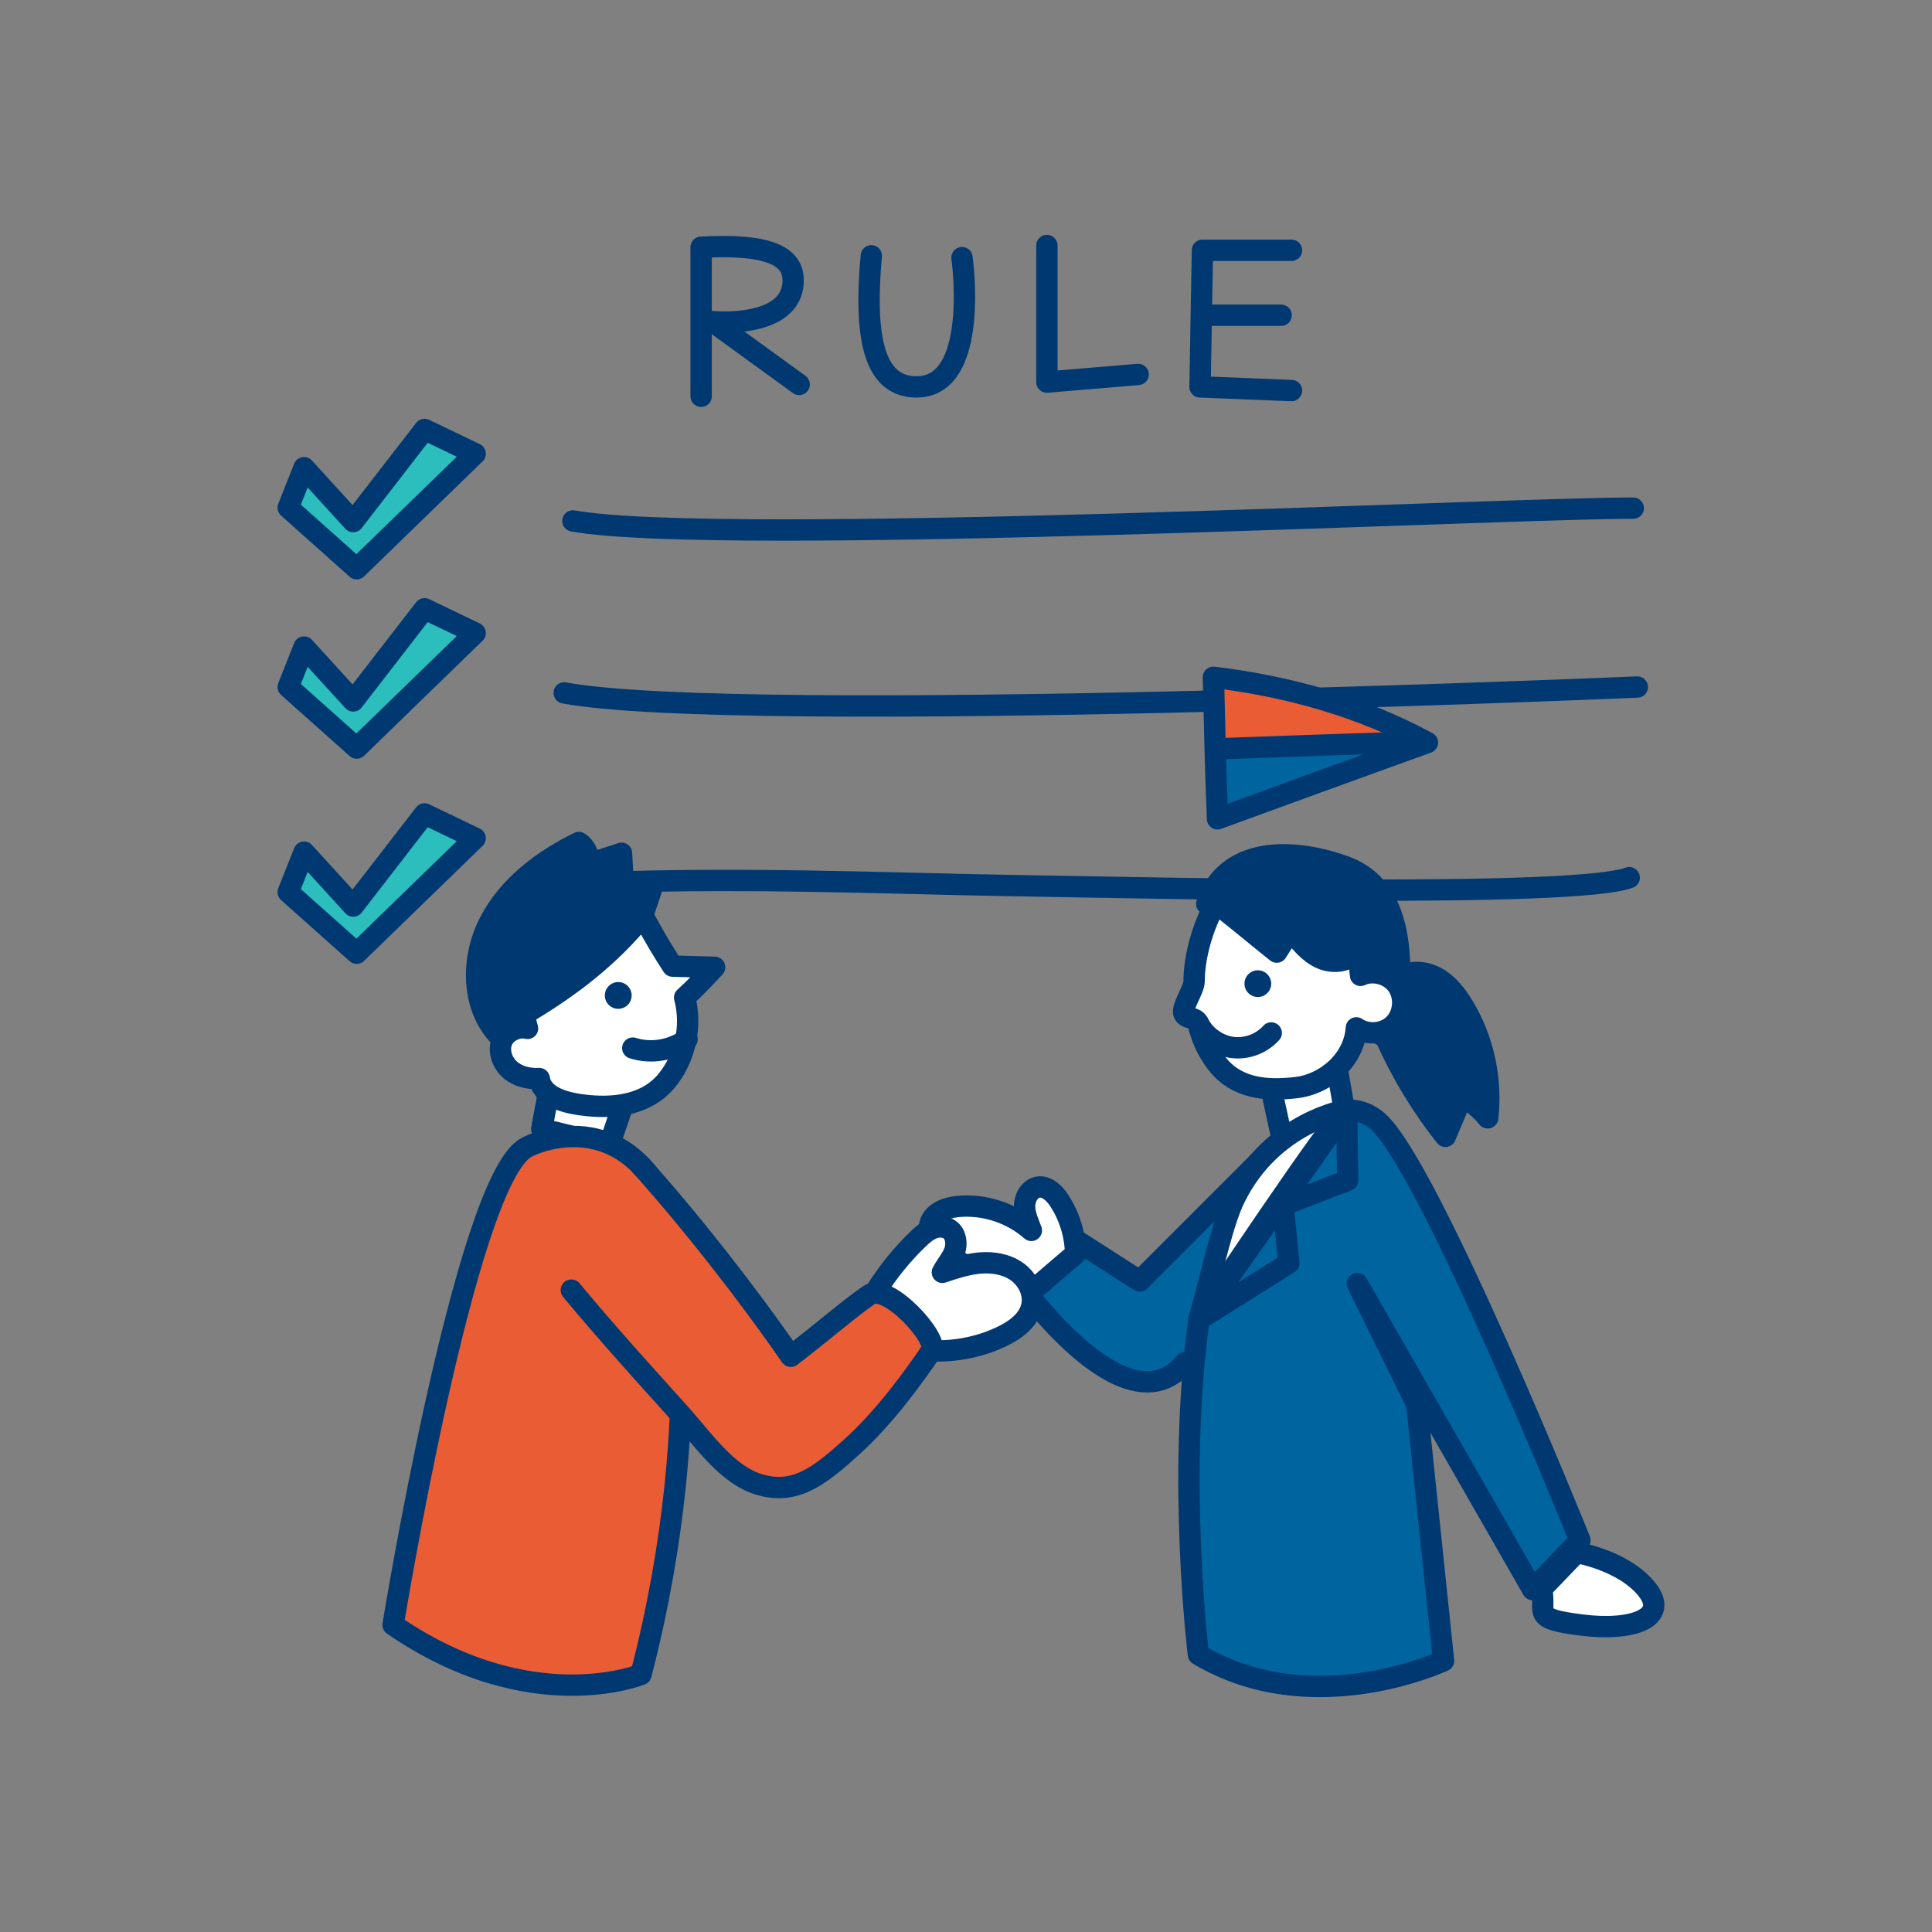 <svg fill="none" height="181" viewBox="0 0 181 181" width="181" xmlns="http://www.w3.org/2000/svg"><rect x="0" y="0" width="181" height="181" fill="#808080" stroke="none"/><path d="m129.847 97.281c1.466 3.278 3.34 6.369 5.564 9.176.523-1.24 1.046-2.481 1.572-3.723.914.5 1.732 1.18 2.393 1.991.409-3.604-.402-7.339-2.266-10.437-.638-1.061-1.423-2.072-2.492-2.677-1.066-.605-2.462-.731-3.49-.058.072-4.537-.938-8.777-4.984-10.319-4.045-1.54-11.039-2.455-13.095 3.439z" fill="#003972" stroke="#003972" stroke-linecap="round" stroke-linejoin="round" stroke-width="2"/><path d="m144.423 148.859c.485 2.293-1.093 2.778 3.763 3.385s8.255-.701 6.07-3.385c-2.186-2.684-6.556-3.413-6.556-3.413z" fill="#fff" stroke="#003972" stroke-linecap="round" stroke-linejoin="round" stroke-width="2"/><path d="m111.043 127.638c-5.585 6.83-15.76-7.778-15.76-7.778l3.875-4.728 7.61 4.877 11.072-11.07" fill="#00649f"/><path d="m111.043 127.638c-5.585 6.83-15.76-7.778-15.76-7.778l3.875-4.728 7.61 4.877 11.072-11.07" stroke="#003972" stroke-linecap="round" stroke-linejoin="round" stroke-width="2"/><path d="m126.262 105.805-6.06 1.303-1.107-5.098.024-.008 5.914-2.9.228.962z" fill="#fff" stroke="#003972" stroke-linecap="round" stroke-linejoin="round" stroke-width="2"/><path d="m100.766 117.466c-.029-1.751-.557-3.49-1.506-4.956-.459-.71-1.172-1.422-1.999-1.295-.769.12-1.261.958-1.271 1.744-.013.789.334 1.529.632 2.311-1.879-1.654-4.44-2.483-6.913-2.237-1.078.107-2.309.576-2.59 1.639-.323 1.228.817 2.323 1.877 3.005 2.368 1.523 4.989 2.638 7.706 3.319-.04.003-.08.006 4.065-3.53z" fill="#fff" stroke="#003972" stroke-linecap="round" stroke-linejoin="round" stroke-width="2"/><path d="m113.915 84.599c-1.263 2.215-2.052 5.113-2.045 7.349.002.69-1.044 2.225-.985 2.881s1.222.431 1.366 1.051c.315 1.364.87 2.639 1.811 3.822 1.793 2.257 4.521 2.522 7.363 2.192 2.842-.332 5.458-2.644 5.647-5.599 1.073.739 2.657.579 3.565-.36.91-.937 1.038-2.547.29-3.62-.747-1.075-2.288-1.491-3.464-.937-.086-.809-.173-1.617-.261-2.424-.639 1.143-2.266 1.363-3.45.828-1.184-.537-2.024-1.617-2.819-2.656-.441.69-.881 1.382-1.322 2.072-1.709-1.363-3.384-2.776-5.696-4.596z" fill="#fff" stroke="#003972" stroke-linecap="round" stroke-linejoin="round" stroke-width="2"/><path d="m119.095 96.772c-.904 1.009-2.308 1.534-3.643 1.359-1.334-.177-2.56-1.046-3.18-2.257" stroke="#003972" stroke-linecap="round" stroke-linejoin="round" stroke-width="2"/><path d="m116.599 91.986c-.092.684.387 1.317 1.075 1.41.684.093 1.317-.387 1.409-1.071.093-.688-.386-1.317-1.074-1.413-.684-.093-1.317.39-1.41 1.074z" fill="#003972"/><g stroke="#003972" stroke-linecap="round" stroke-linejoin="round" stroke-width="2"><path d="m126.163 103.976-13.837 19.654c1.494-5.51 2.287-9.236 3.358-11.411 3.524-7.158 10.479-8.243 10.479-8.243z" fill="#fff"/><path d="m143.587 148.92-16.429-28.67 5.572 11.329 2.511 24.013s-12.299 5.791-22.969-.587c0 0-1.999-16.291.013-31.074.008-.098.025-.195.041-.301 0 0 13.08-19.685 13.837-19.654.785.032 1.815.12 2.92 1.085 4.841 4.231 18.935 39.241 18.935 39.241z" fill="#00649f"/><path d="m112.326 123.63 13.837-19.654.101 6.604-6.061 2.331.545 5.424z" fill="#00649f"/><path d="m27 47.561 1.485-3.745 4.607 5.052 6.682-8.636 4.742 2.276-11.099 10.775z" fill="#2cbebc"/><path d="m27 64.361 1.485-3.745 4.607 5.052 6.682-8.636 4.742 2.276-11.099 10.775z" fill="#2cbebc"/><path d="m27 83.579 1.485-3.745 4.607 5.052 6.682-8.636 4.742 2.276-11.099 10.774z" fill="#2cbebc"/><path d="m53.673 48.802c13.748 2.474 87.961-1.236 99.34-1.196"/><path d="m52.855 64.915c16.538 3.05 100.537-.551 100.537-.551"/><path d="m52.62 82.832c15.628-.759 30.6-.056 41.96.129 14.891.243 52.971 1.155 58.054-.736"/><path d="m65.686 37.126v-13.965c6.315-.343 8.619.813 8.62 3.103.001 4.588-7.543 3.869-7.543 3.869l8.108 5.884"/><path d="m81.627 23.965c-.746 8.207.459 12.281 4.247 12.281 5.968 0 4.251-12.109 4.251-12.109"/><path d="m98.078 23v12.797l8.551-.718"/><path d="m120.996 23.449h-8.346l-.224 12.797 8.57.344"/><path d="m112.963 29.532h7.059"/><path d="m46.848 97.145c-2.702-2.721-2.756-7.265-1.009-10.689 1.745-3.424 4.969-5.852 8.393-7.529.652.419 1.015 1.252.883 2.024 1.038-.338 2.073-.677 3.111-1.015.052.903.103 1.807.155 2.71.965-.014 1.931-.031 2.894-.045-.355 1.06-.712 2.121-1.067 3.181l-5.674 9.441z" fill="#003972"/></g><path d="m82.019 121.021c1.121-1.813 2.467-3.48 3.999-4.95.404-.391.834-.773 1.353-.982.517-.208 1.146-.217 1.6.111.593.431.71 1.318.463 2.017-.245.699-.768 1.252-1.148 1.982 1.15-.382 2.314-.769 3.521-.872 1.206-.101 2.478.101 3.471.807.991.705 1.636 1.977 1.393 3.179-.265 1.321-1.463 2.228-2.656 2.821-2.083 1.036-4.435 1.508-6.747 1.416" fill="#fff"/><path d="m82.019 121.021c1.121-1.813 2.467-3.48 3.999-4.95.404-.391.834-.773 1.353-.982.517-.208 1.146-.217 1.6.111.593.431.71 1.318.463 2.017-.245.699-.768 1.252-1.148 1.982 1.15-.382 2.314-.769 3.521-.872 1.206-.101 2.478.101 3.471.807.991.705 1.636 1.977 1.393 3.179-.265 1.321-1.463 2.228-2.656 2.821-2.083 1.036-4.435 1.508-6.747 1.416" stroke="#003972" stroke-linecap="round" stroke-linejoin="round" stroke-width="2"/><path d="m51.346 102.585-.594 3.179 6.319 1.552 1.244-3.667z" fill="#fff" stroke="#003972" stroke-linecap="round" stroke-linejoin="round" stroke-width="2"/><path d="m49.243 107.542c-5.666 3.348-12.418 44.686-12.418 44.686 12.875 8.856 23.226 4.646 23.226 4.646 6.621-25.549 2.581-43.716 2.581-43.716-4.315-9.541-12.294-6.27-13.39-5.616z" fill="#ea5c34" stroke="#003972" stroke-linecap="round" stroke-linejoin="round" stroke-width="2"/><path d="m49.065 95.042c.12.435.239.871.357 1.306-.901-.247-2.071.311-2.413 1.23-.342.92.05 2.011.788 2.649.738.637 1.753.866 2.721.819.291 1.765 2.521 2.341 4.621 2.539 2.725.254 5.541-.192 7.3-2.317 1.76-2.122 2.416-5.136 1.7-7.814 1-.899 1.906-1.867 2.809-2.836-1.312-.035-2.624-.07-3.936-.105-.895-1.384-1.768-2.816-2.774-4.726-2.944 3.666-6.714 6.646-11.172 9.256z" fill="#fff" stroke="#003972" stroke-linecap="round" stroke-linejoin="round" stroke-width="2"/><path d="m60.052 109.213c4.779 5.336 9.953 11.952 14.035 17.851 3.581-2.767 5.3-4.325 7.344-5.75 1.727-1.204 6.577 4.149 5.835 5.235-1.59 2.329-4.3 6.145-7.494 9.03-3.084 2.787-5.322 4.488-8.649 3.496-3.039-.907-5.252-4.225-7.388-6.593-3.467-3.838-6.936-7.677-10.211-11.618" fill="#ea5c34"/><path d="m60.052 109.213c4.779 5.336 9.953 11.952 14.035 17.851 3.581-2.767 5.3-4.325 7.344-5.75 1.727-1.204 6.577 4.149 5.835 5.235-1.59 2.329-4.3 6.145-7.494 9.03-3.084 2.787-5.322 4.488-8.649 3.496-3.039-.907-5.252-4.225-7.388-6.593-3.467-3.838-6.936-7.677-10.211-11.618" stroke="#003972" stroke-linecap="round" stroke-linejoin="round" stroke-width="2"/><path d="m64.369 97.362c-1.446 1.052-3.389 1.37-5.087.829" stroke="#003972" stroke-linecap="round" stroke-linejoin="round" stroke-width="2"/><path d="m56.676 93.089c-.093.685.387 1.319 1.076 1.412.685.093 1.319-.387 1.412-1.073.093-.689-.387-1.32-1.076-1.415-.685-.093-1.319.391-1.412 1.076z" fill="#003972"/><path d="m114.809 71.048 5.691-.201c2.593-.093 5.122-.184 7.741-.268-4.432 1.603-8.868 3.216-13.309 4.837-.054-1.461-.082-2.911-.123-4.367z" fill="#00649f"/><path d="m129.739 68.69c-3.194.097-6.196.205-9.305.318l-5.677.201c-.043-1.569-.097-3.144-.134-4.711 5.479.747 10.526 2.175 15.116 4.192z" fill="#ea5c34"/><path d="m113.679 63.452c.101 4.41.205 8.823.383 13.261 6.566-2.398 13.131-4.796 19.669-7.146-6.103-3.302-12.924-5.261-20.052-6.116z" stroke="#003972" stroke-linecap="round" stroke-linejoin="round" stroke-width="2"/><path d="m114.543 70.137c6.542-.223 11.965-.448 18.509-.621" stroke="#003972" stroke-linecap="round" stroke-linejoin="round" stroke-width="2"/></svg>